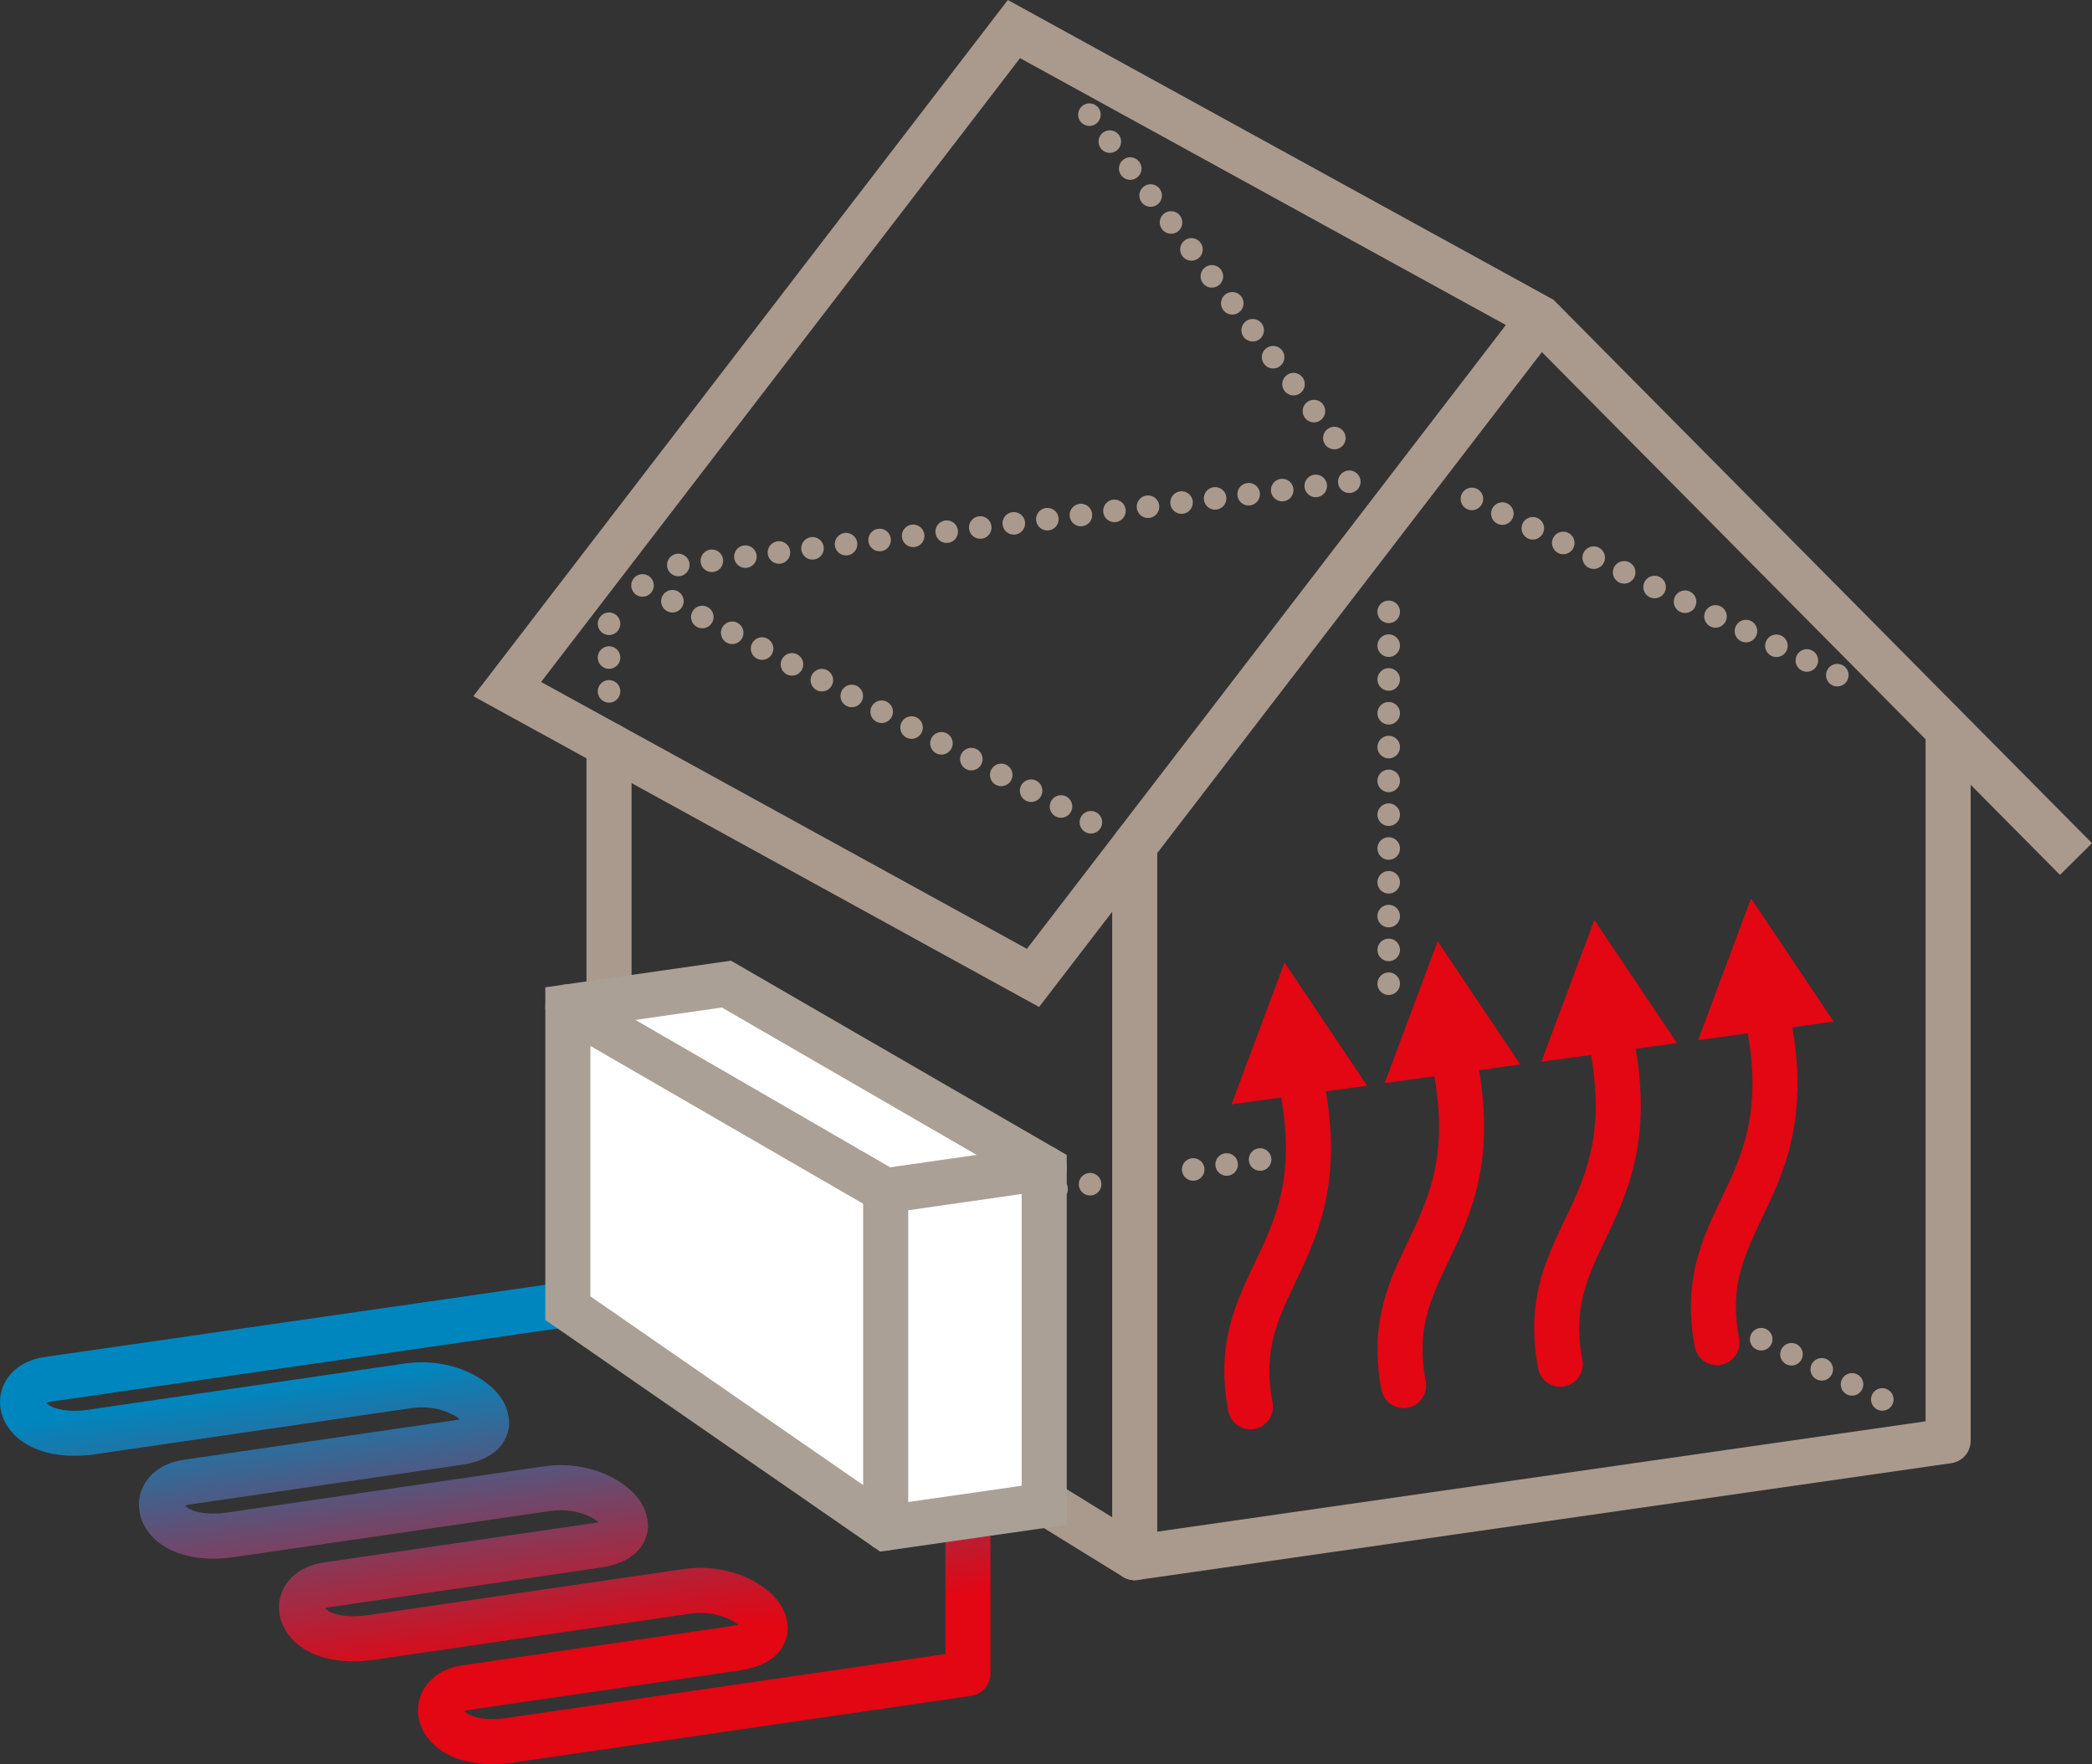 <?xml version="1.0" encoding="UTF-8"?><svg id="b" xmlns="http://www.w3.org/2000/svg" xmlns:xlink="http://www.w3.org/1999/xlink" viewBox="0 0 263.122 221.884"><rect x="0" y="0" width="263.122" height="221.884" fill="#333333" stroke="none"/><defs><style>.e{fill:#fff;}.e,.f{stroke:#aaa095;}.e,.f,.g,.h,.i{stroke-width:5.669px;}.e,.f,.j,.h,.i{stroke-linecap:round;}.f,.g,.j,.h,.i{fill:none;}.f,.j,.i{stroke-linejoin:round;}.g,.j,.i{stroke:#aa9a8d;}.j{stroke-dasharray:0 0 0 4.252;stroke-width:2.835px;}.k{fill:#e30613;}.h{stroke:#e30613;}.l{fill:url(#d);}</style><linearGradient id="d" x1="60.789" y1="162.662" x2="68.996" y2="221.062" gradientTransform="matrix(1, 0, 0, 1, 0, 0)" gradientUnits="userSpaceOnUse"><stop offset=".137" stop-color="#0086be"/><stop offset=".78" stop-color="#e30613"/></linearGradient></defs><g id="c"><g><path class="l" d="M55.409,220.101c-1.66-1.143-2.832-2.944-2.836-5.001h0c-.012-1.436,.632-2.879,1.69-3.861h0c1.056-.997,2.435-1.572,3.951-1.792h0l32.976-4.812,1.681-.274c-.143-.117-.505-.359-.505-.359-.332-.209-.73-.408-1.176-.579-.882-.337-1.956-.566-3.095-.561h0c-.423,0-.855,.029-1.297,.094h0l-40.06,5.842c-.81,.102-1.583,.151-2.32,.151h0c-2.617-.002-4.817-.618-6.495-1.78h0c-1.659-1.144-2.832-2.946-2.836-5.003h0c-.014-1.434,.632-2.879,1.69-3.859h0c1.058-.997,2.437-1.572,3.954-1.792h0l33.919-4.948c.249-.035,.466-.079,.65-.124h0c-.143-.117-.312-.24-.505-.359h0c-.99-.626-2.558-1.148-4.272-1.142h0c-.419,0-.853,.031-1.295,.094h0l-40.11,5.851c-.808,.102-1.58,.151-2.318,.151h0c-2.617-.002-4.816-.62-6.495-1.782h0c-1.659-1.142-2.832-2.944-2.836-5.001h0c-.012-1.437,.634-2.879,1.69-3.859h0c1.056-.999,2.435-1.574,3.953-1.795h0l34.073-4.97c.249-.035,.465-.079,.649-.124h0c-.143-.117-.312-.24-.504-.359h0c-.988-.624-2.556-1.146-4.272-1.14h0c-.422,0-.854,.028-1.295,.094h0l-40.11,5.849c-.81,.104-1.584,.151-2.32,.151h0c-2.615-.003-4.815-.618-6.493-1.78h0C1.177,180.18,.006,178.38,0,176.322H0c-.012-1.435,.635-2.877,1.69-3.859h0c1.056-.997,2.435-1.571,3.958-1.794h0l69.101-9.968h.002c1.549-.223,2.985,.851,3.208,2.4h0c.223,1.549-.851,2.985-2.4,3.21h0L6.462,176.279c-.303,.044-.513,.111-.65,.171h0c.062,.064,.148,.14,.266,.222h0c.485,.346,1.535,.767,3.253,.766h0c.487,0,1.021-.033,1.555-.101h0l40.057-5.843c.716-.104,1.424-.153,2.114-.153h0c2.813,.008,5.322,.79,7.274,2.001h0c1.88,1.238,3.587,2.838,3.71,5.568h0c.037,1.475-.821,2.996-1.975,3.816h0c-1.15,.855-2.486,1.279-4.064,1.518h0l-34.073,4.97c-.304,.043-.514,.11-.652,.17h0c.062,.064,.149,.141,.267,.223h0c.485,.344,1.533,.765,3.253,.763h0c.487,0,1.023-.033,1.555-.098h0l40.054-5.843c.714-.104,1.422-.155,2.114-.155h0c2.813,.008,5.32,.79,7.274,2.001h0c1.878,1.238,3.587,2.838,3.708,5.568h0c.037,1.473-.818,2.998-1.972,3.816h0c-1.15,.857-2.488,1.281-4.064,1.518h0l-33.92,4.947c-.302,.044-.512,.112-.649,.171h0c.062,.064,.148,.14,.265,.222h0c.487,.344,1.535,.767,3.255,.765h0c.487,0,1.021-.033,1.555-.1h0l40.005-5.834c.718-.106,1.426-.155,2.118-.155h0c2.813,.006,5.32,.79,7.272,2.001h0c1.88,1.236,3.587,2.838,3.709,5.568h0c.037,1.473-.82,2.996-1.975,3.816h0c-1.15,.855-2.488,1.279-4.064,1.518h0l-34.006,4.962c-.303,.044-.513,.111-.651,.17h0c.062,.065,.149,.141,.266,.223h0c.487,.344,1.535,.767,3.255,.763h0c.485,0,1.021-.033,1.555-.098h0l55.451-8.083v-37.842c0-1.565,1.269-2.834,2.834-2.834h0c1.565,0,2.834,1.269,2.834,2.834h0v40.294c0,1.412-1.029,2.601-2.425,2.806h0l-57.929,8.443c-.81,.102-1.582,.151-2.32,.151h0c-2.617-.002-4.817-.62-6.495-1.782h0Z"/><path class="j" d="M158.488,145.836l-11.335,1.684"/><line class="j" x1="137.107" y1="148.944" x2="88.086" y2="155.94"/><line class="j" x1="174.665" y1="123.725" x2="174.665" y2="75.409"/><line class="j" x1="221.517" y1="168.438" x2="238.006" y2="176.638"/><line class="j" x1="76.601" y1="78.451" x2="76.601" y2="87.333"/><line class="j" x1="231.087" y1="84.916" x2="184.731" y2="62.557"/><g><line class="i" x1="142.72" y1="106.331" x2="142.72" y2="195.911"/><polyline class="i" points="76.601 93.703 76.601 155.118 142.72 195.911 245.026 181.22 245.026 92.278"/><polyline class="g" points="261.108 108.044 193.659 39.984 127.529 3.656 63.796 86.668 129.925 122.996 193.659 39.984"/></g><line class="j" x1="137.02" y1="14.421" x2="169.315" y2="57.057"/><line class="j" x1="80.813" y1="73.63" x2="137.315" y2="103.476"/><g><path class="h" d="M157.271,176.936c-3.192-16.792,11.934-18.873,5.829-43.297"/><polygon class="k" points="161.56 121.059 154.896 138.893 171.951 136.55 161.56 121.059"/></g><g><path class="h" d="M176.534,174.265c-3.192-16.792,11.934-18.873,5.828-43.297"/><polygon class="k" points="180.822 118.388 174.158 136.222 191.214 133.878 180.822 118.388"/></g><g><path class="h" d="M196.24,171.581c-3.191-16.792,11.934-18.873,5.828-43.297"/><polygon class="k" points="200.528 115.704 193.864 133.538 210.92 131.195 200.528 115.704"/></g><g><path class="h" d="M215.95,168.873c-3.191-16.792,11.934-18.873,5.828-43.297"/><polygon class="k" points="220.238 112.996 213.574 130.83 230.63 128.486 220.238 112.996"/></g><line class="j" x1="85.315" y1="71.057" x2="171.315" y2="60.391"/><g><polygon class="e" points="91.364 123.772 71.422 126.635 71.422 164.533 111.395 192.186 131.337 189.323 131.337 146.899 91.364 123.772"/><polyline class="f" points="131.337 146.899 111.395 149.762 111.395 192.186"/><line class="f" x1="111.395" y1="149.762" x2="71.422" y2="126.635"/></g></g></g></svg>